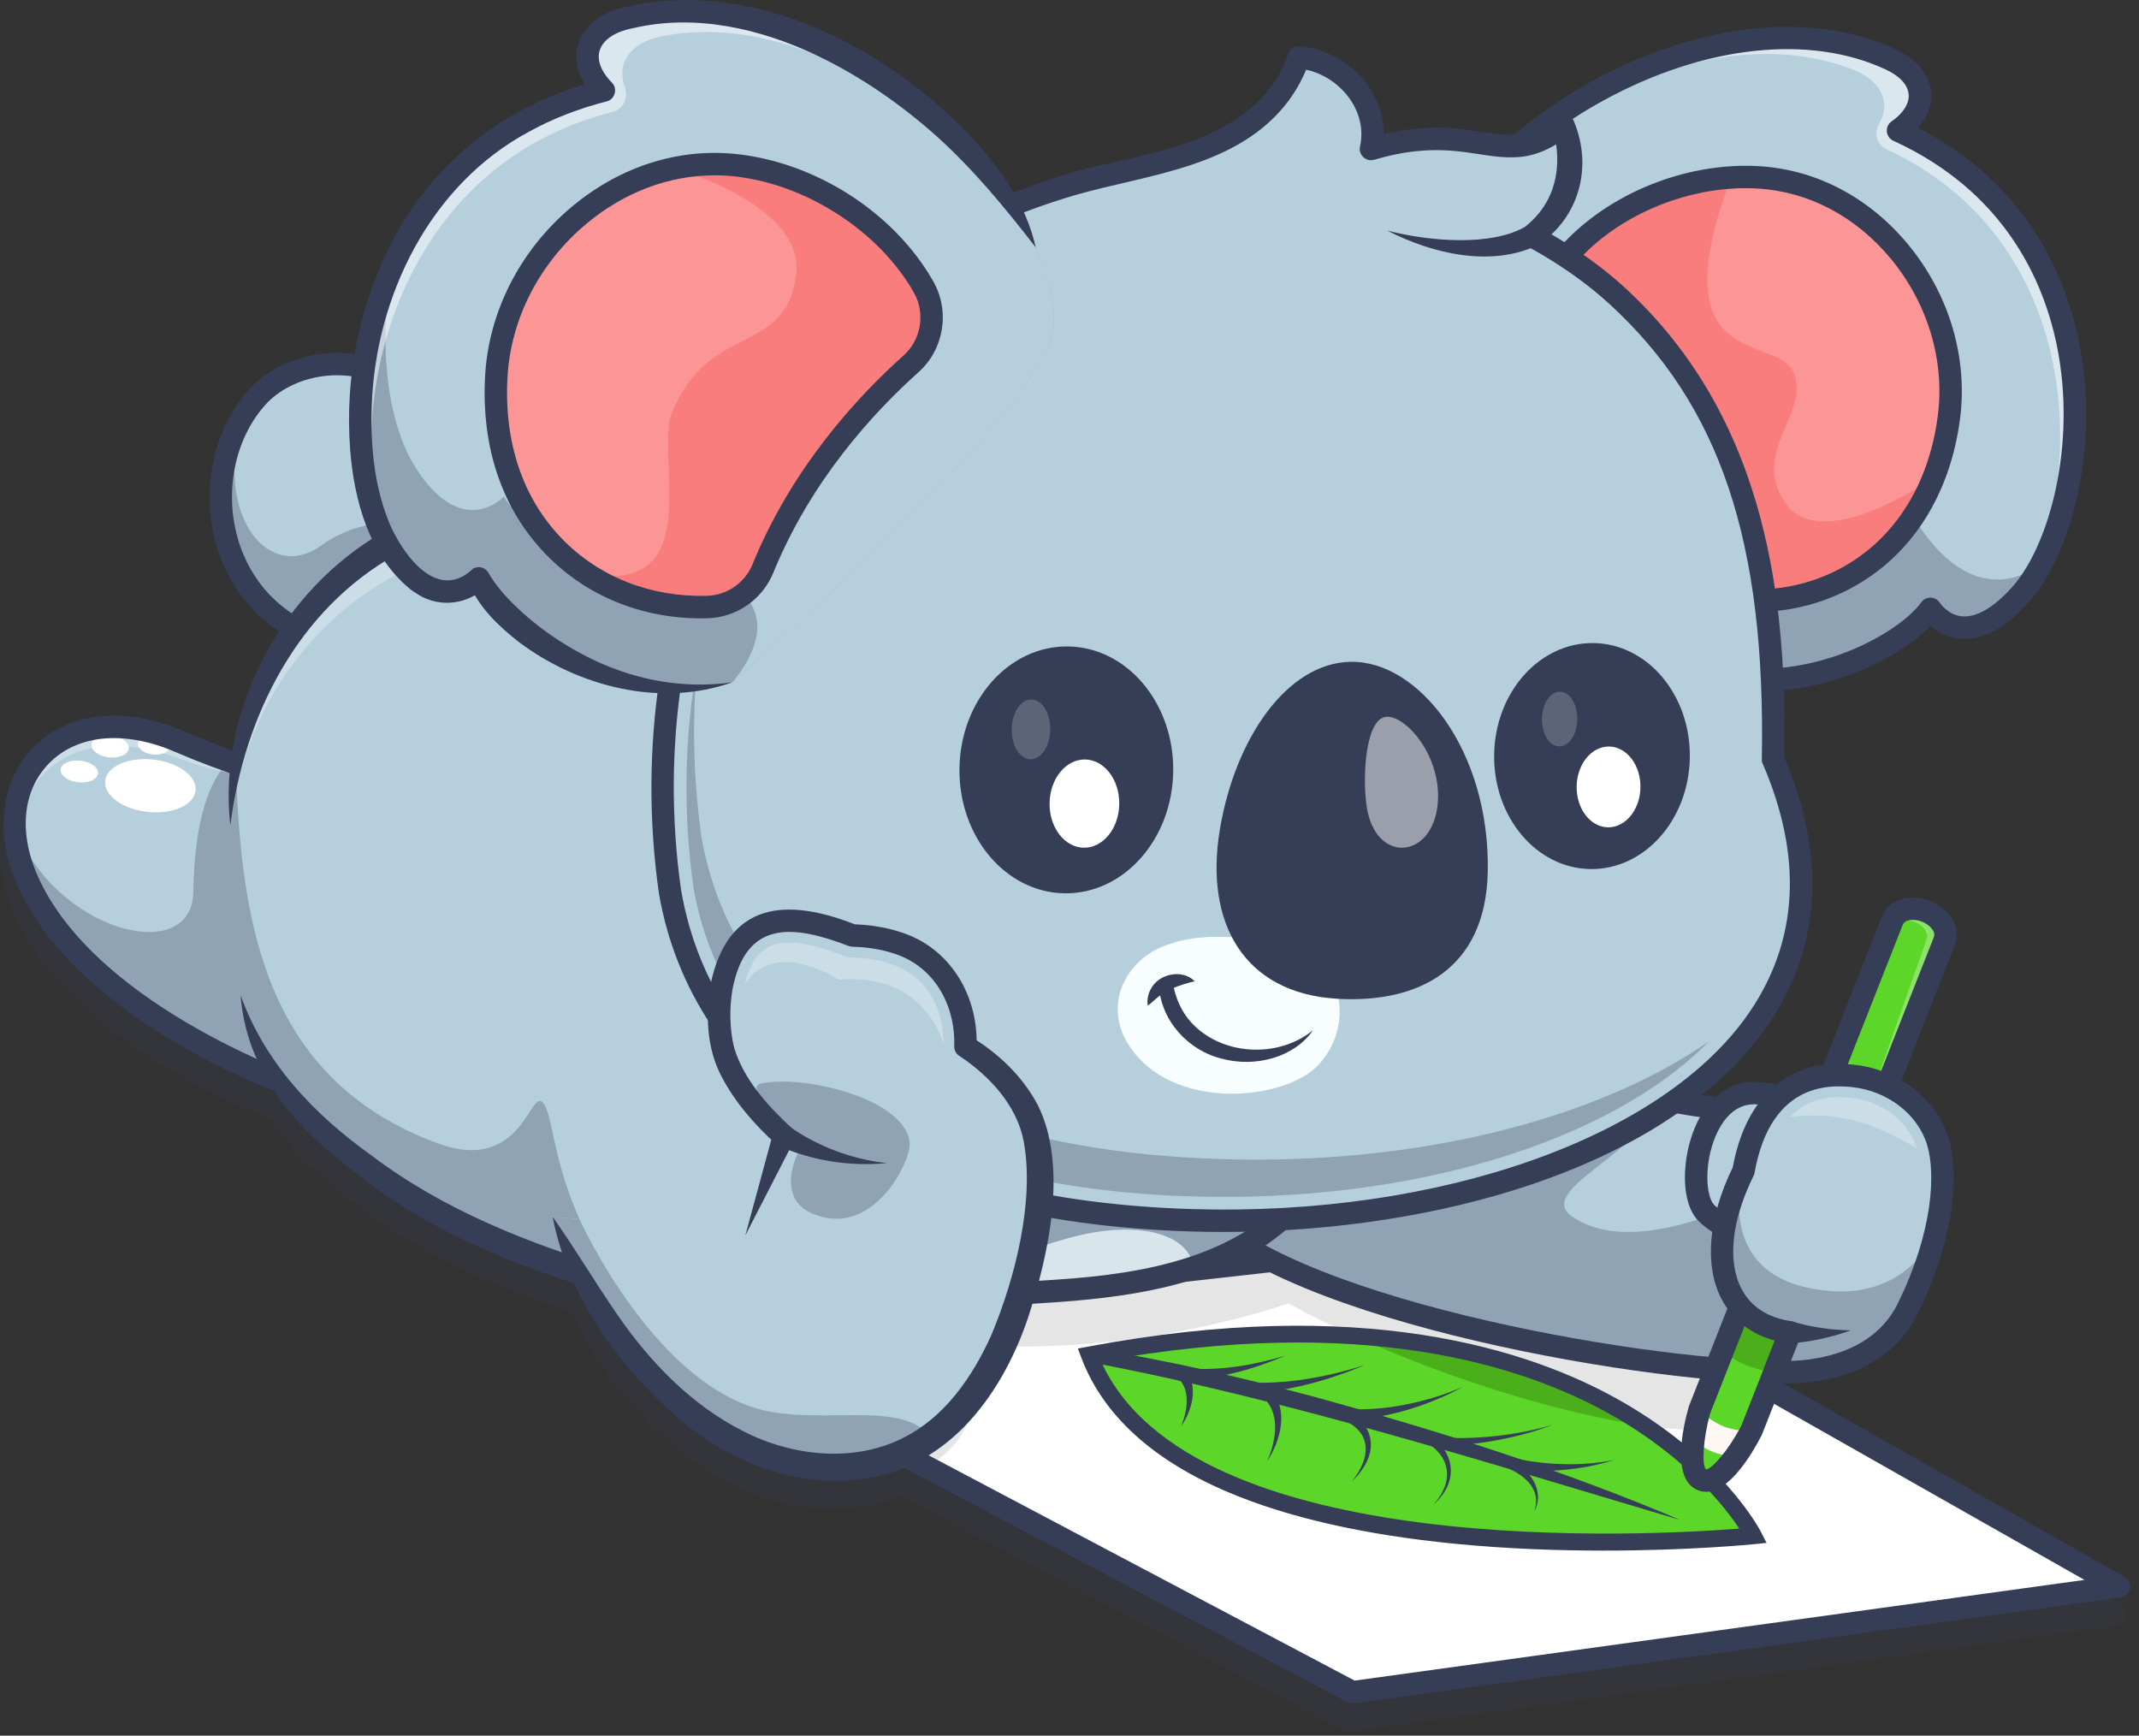 <svg width="175" height="142" viewBox="0 0 175 142" fill="none" xmlns="http://www.w3.org/2000/svg">
<rect x="0" y="0" width="175" height="142" fill="#333333" stroke="none"/>
<g opacity="0.2">
<path d="M2.389 63.499C5.256 60.548 9.871 60.038 14.734 62.128C16.161 62.742 17.494 63.255 18.724 63.685L145.634 115.496L173.511 131.309C173.678 131.404 173.811 131.548 173.891 131.722C173.972 131.896 173.996 132.091 173.959 132.279C173.923 132.468 173.829 132.64 173.69 132.772C173.551 132.904 173.374 132.989 173.184 133.015L110.499 141.663C110.457 141.669 110.415 141.672 110.374 141.672C110.224 141.672 110.077 141.635 109.945 141.565L73.69 122.395C72.352 122.946 70.934 123.28 69.49 123.387C64.309 123.88 59.218 121.713 55.309 118.429C51.751 115.342 48.643 111.575 46.687 107.295C40.35 105.244 34.145 102.529 28.909 98.347C26.89 96.792 24.894 95.14 23.283 93.126C22.879 92.628 22.5 92.11 22.147 91.574C16.947 89.471 5.398 83.944 1.24 74.992C-0.758 70.688 -0.318 66.283 2.389 63.499Z" fill="#363D56"/>
</g>
<path d="M110.662 138.447L173.347 129.799L122.686 101.06L54.448 108.723L110.662 138.447Z" fill="white"/>
<path d="M54.449 108.724L75.777 120.002L110.662 138.448L173.347 129.8L145.584 114.05L122.686 101.061L54.449 108.724Z" fill="white"/>
<path d="M54.449 108.724L75.778 120.001C81.96 116.619 78.856 109.997 78.856 109.997C93.213 111.093 105.392 106.632 105.392 106.632C121.827 115.547 147.296 121.129 143.999 113.151L122.686 101.06L54.449 108.724Z" fill="#E5E5E5"/>
<path d="M110.715 109.268C118.772 112.924 127.871 115.691 134.561 116.634C129.448 113.212 121.784 109.966 110.715 109.268Z" fill="#4AAF1B"/>
<path d="M110.662 139.364C110.704 139.364 110.746 139.362 110.787 139.356L173.472 130.707C173.662 130.681 173.839 130.596 173.978 130.464C174.118 130.332 174.212 130.16 174.248 129.972C174.284 129.783 174.26 129.589 174.18 129.414C174.099 129.24 173.966 129.096 173.799 129.001L123.137 100.265C122.969 100.169 122.775 100.129 122.583 100.149L54.345 107.812C54.15 107.834 53.968 107.918 53.824 108.051C53.68 108.185 53.583 108.36 53.547 108.553C53.51 108.745 53.536 108.945 53.621 109.121C53.706 109.298 53.845 109.443 54.019 109.534L110.232 139.258C110.365 139.328 110.512 139.365 110.662 139.364ZM170.539 129.26L110.83 137.498L57.507 109.302L122.493 102.005L170.539 129.26Z" fill="#363D56"/>
<path d="M89.12 110.856C96.572 130.489 143.459 125.651 143.459 125.651C143.459 125.651 131.79 102.797 89.12 110.856Z" fill="#5CD629"/>
<path d="M110.715 109.268C118.772 112.924 127.871 115.691 134.561 116.634C129.448 113.212 121.784 109.966 110.715 109.268Z" fill="#4AAF1B"/>
<path d="M131.194 126.862C138.298 126.862 143.452 126.342 143.529 126.334L144.528 126.231L144.071 125.337C143.949 125.097 140.965 119.386 132.631 114.633C125.003 110.283 111.239 105.979 88.993 110.179L88.185 110.332L88.474 111.1C90.242 115.76 94.282 119.456 100.482 122.083C105.363 124.152 111.597 125.571 119.013 126.3C123.31 126.722 127.514 126.862 131.194 126.862ZM142.297 125.061C135.352 125.612 97.483 127.819 90.081 111.378C111.428 107.512 124.617 111.645 131.95 115.828C138.008 119.285 141.131 123.302 142.297 125.061V125.061Z" fill="#363D56"/>
<path d="M137.474 124.36C127.82 120.249 117.791 117.091 107.679 114.321C101.617 112.698 95.415 111.267 89.216 110.29L89.025 111.42C105.228 114.459 121.648 119.664 137.474 124.359V124.36Z" fill="#363D56"/>
<path d="M111.658 111.683C108.485 112.686 105.139 113.298 101.813 113.088L101.785 114.004C105.192 113.913 108.538 112.992 111.658 111.683Z" fill="#363D56"/>
<path d="M105.163 110.905C102.587 111.689 99.88 112.155 97.193 111.955L97.165 112.872C99.934 112.77 102.642 111.995 105.163 110.905Z" fill="#363D56"/>
<path d="M103.68 119.534C104.78 117.844 105.437 115.405 103.998 113.696L103.338 114.334C104.8 115.642 104.388 117.914 103.68 119.534Z" fill="#363D56"/>
<path d="M96.635 116.686C97.545 115.355 98.088 113.417 96.955 112.035L96.296 112.673C97.45 113.654 97.152 115.426 96.635 116.686Z" fill="#363D56"/>
<path d="M110.604 121.198C112.796 119.126 112.744 116.644 109.932 115.208L109.551 116.043C112.268 116.987 112.24 119.178 110.604 121.198Z" fill="#363D56"/>
<path d="M117.295 123.088C119.36 121.217 119.102 118.838 116.822 117.294L116.45 117.871C118.728 119.086 118.988 121.194 117.295 123.086V123.088Z" fill="#363D56"/>
<path d="M125.502 123.675C126.166 122.601 125.746 121.194 124.846 120.375C124.193 119.713 123.306 119.239 122.467 118.849L122.159 119.715L122.872 119.938C124.492 120.474 126.242 121.75 125.505 123.677L125.502 123.675Z" fill="#363D56"/>
<path d="M119.666 113.477C118.154 114.126 116.577 114.609 114.961 114.919C113.37 115.24 111.744 115.36 110.123 115.274L110.108 116.191C113.454 116.061 116.731 115.059 119.666 113.479V113.477Z" fill="#363D56"/>
<path d="M127.053 116.57C124.104 117.428 121.003 117.764 117.939 117.621L117.927 118.308C121.035 118.223 124.14 117.657 127.052 116.57H127.053Z" fill="#363D56"/>
<path d="M132.016 119.462C129.393 119.963 126.667 119.881 124.06 119.341L123.919 120.248C126.634 120.495 129.411 120.274 132.016 119.462Z" fill="#363D56"/>
<path d="M34.806 48.469C32.541 43.831 36.701 37.533 33.496 32.641C30.824 28.563 23.939 29.126 20.959 32.583C15.52 38.763 17.464 51.64 29.389 53.031L34.806 48.469Z" fill="white"/>
<path d="M29.389 53.033L34.806 48.469C34.009 46.835 34.007 44.997 34.203 43.087C34.558 39.571 35.573 35.811 33.496 32.644C30.824 28.566 23.938 29.129 20.96 32.586C20.481 33.131 20.059 33.724 19.701 34.355C15.936 40.936 18.511 51.762 29.389 53.033Z" fill="#B5CFDD"/>
<path d="M29.389 53.033L34.806 48.469C34.009 46.835 34.007 44.997 34.203 43.087C32.695 42.693 29.505 42.304 26.222 44.667C22.212 47.552 17.598 42.719 19.703 34.353C15.936 40.936 18.511 51.762 29.389 53.033Z" fill="#8FA3B5"/>
<path d="M29.39 53.95C29.624 53.949 29.848 53.859 30.018 53.698C30.188 53.538 30.29 53.318 30.303 53.085C30.316 52.852 30.24 52.622 30.09 52.443C29.94 52.264 29.727 52.149 29.495 52.121C23.124 51.378 20.677 47.367 19.784 45.042C18.227 40.987 18.977 36.224 21.647 33.19C23.085 31.521 25.621 30.553 28.125 30.718C30.157 30.851 31.792 31.713 32.729 33.141C34.261 35.479 33.898 38.224 33.516 41.129C33.169 43.755 32.811 46.47 33.983 48.869C34.036 48.977 34.11 49.074 34.2 49.154C34.29 49.233 34.396 49.294 34.51 49.333C34.623 49.372 34.744 49.389 34.864 49.381C34.984 49.373 35.102 49.342 35.21 49.289C35.319 49.236 35.415 49.162 35.495 49.072C35.574 48.981 35.636 48.876 35.675 48.762C35.714 48.648 35.73 48.528 35.722 48.407C35.715 48.287 35.683 48.169 35.63 48.061C34.701 46.157 35.008 43.832 35.334 41.369C35.744 38.259 36.168 35.044 34.263 32.138C33.003 30.214 30.866 29.06 28.245 28.887C25.192 28.685 22.059 29.903 20.264 31.985C17.162 35.511 16.278 41.024 18.072 45.699C19.843 50.315 23.929 53.319 29.283 53.944C29.318 53.948 29.354 53.95 29.39 53.95Z" fill="#363D56"/>
<path d="M145.187 112.232C133.88 112.13 103.238 106.839 97.227 97.974C101.051 90.897 116.471 80.219 116.471 80.219C121.674 87.7 138.465 91.412 146.861 90.961L145.187 112.232Z" fill="#B5CFDD"/>
<path d="M97.227 97.975C103.236 106.842 133.879 112.129 145.187 112.233L146.43 96.457C142.179 98.765 133.425 102.904 128.594 99.51C125.543 97.366 134.691 94.154 135.732 89.905C128.07 88.329 119.842 85.065 116.471 80.22C116.471 80.22 101.05 90.899 97.227 97.975Z" fill="#8FA3B5"/>
<path d="M145.187 113.149C145.426 113.144 145.654 113.046 145.822 112.875C145.99 112.704 146.084 112.475 146.085 112.235C146.086 111.996 145.994 111.766 145.827 111.594C145.661 111.422 145.434 111.322 145.195 111.315C133.783 111.212 104.757 106.058 98.319 97.912C101.899 91.984 113.293 83.613 116.275 81.482C122.092 88.636 137.413 91.911 145.543 91.911C146.026 91.911 146.481 91.9 146.91 91.876C147.15 91.86 147.374 91.749 147.533 91.569C147.692 91.388 147.774 91.153 147.762 90.912C147.749 90.672 147.642 90.447 147.464 90.284C147.287 90.122 147.052 90.036 146.812 90.045C138.217 90.503 122.035 86.612 117.224 79.696C117.085 79.497 116.873 79.361 116.634 79.317C116.395 79.274 116.149 79.327 115.949 79.465C115.314 79.907 100.304 90.351 96.421 97.537C96.341 97.685 96.303 97.852 96.312 98.019C96.32 98.187 96.374 98.349 96.468 98.488C102.77 107.783 133.857 113.047 145.178 113.149H145.187Z" fill="#363D56"/>
<path d="M139.046 115.346C139.046 115.346 137.611 120.423 139.25 121.067C140.888 121.712 143.301 117.023 143.301 117.023L159.062 77.026C159.149 76.807 159.185 76.57 159.165 76.335C159.146 76.1 159.072 75.873 158.95 75.672C158.709 75.278 158.293 74.833 157.579 74.551C156.866 74.27 156.257 74.312 155.813 74.436C155.586 74.5 155.377 74.615 155.202 74.774C155.027 74.932 154.892 75.129 154.806 75.349L139.046 115.346Z" fill="white"/>
<path d="M139.046 115.346C139.046 115.346 137.611 120.423 139.25 121.067C140.888 121.712 143.301 117.023 143.301 117.023L159.062 77.026C159.149 76.807 159.185 76.57 159.165 76.335C159.146 76.1 159.072 75.873 158.95 75.672C158.709 75.278 158.293 74.833 157.579 74.551C156.866 74.27 156.257 74.312 155.813 74.436C155.586 74.5 155.377 74.615 155.202 74.774C155.027 74.932 154.892 75.129 154.806 75.349L139.046 115.346Z" fill="white"/>
<path d="M154.806 75.348L139.045 115.346C138.824 116.161 138.658 116.989 138.549 117.827C138.376 119.215 138.399 120.736 139.246 121.07C140.093 121.404 141.15 120.31 141.968 119.174C142.46 118.489 142.904 117.77 143.298 117.025L159.062 77.025C159.149 76.806 159.184 76.57 159.164 76.336C159.145 76.101 159.071 75.874 158.949 75.673C158.709 75.278 158.292 74.833 157.578 74.552C156.865 74.27 156.257 74.311 155.813 74.436C155.586 74.5 155.377 74.615 155.202 74.773C155.027 74.932 154.892 75.129 154.806 75.348Z" fill="#FFF7F3"/>
<path d="M154.806 75.348L139.045 115.346C139.045 115.346 140.171 116.235 141.019 116.57C141.866 116.904 143.298 117.022 143.298 117.022L159.062 77.025C159.149 76.806 159.184 76.57 159.164 76.336C159.145 76.101 159.071 75.874 158.949 75.673C158.709 75.278 158.292 74.833 157.578 74.552C156.865 74.27 156.257 74.311 155.813 74.436C155.586 74.5 155.377 74.615 155.202 74.773C155.027 74.932 154.892 75.129 154.806 75.348Z" fill="#E5A265"/>
<path d="M139.047 115.48C139.047 115.48 140.174 116.371 141.022 116.704C141.87 117.037 143.302 117.156 143.302 117.156L145.213 112.307L149.713 100.887L159.062 77.161C159.149 76.942 159.184 76.705 159.165 76.47C159.145 76.236 159.071 76.008 158.95 75.807C158.709 75.412 158.293 74.968 157.578 74.686C156.863 74.405 156.257 74.445 155.812 74.571C155.586 74.634 155.377 74.75 155.203 74.908C155.029 75.066 154.895 75.263 154.81 75.482L145.634 98.765L140.981 110.569L139.047 115.48Z" fill="#5CD629"/>
<g opacity="0.3">
<path d="M149.72 100.869L159.062 77.161C159.149 76.942 159.184 76.705 159.165 76.47C159.145 76.236 159.071 76.008 158.95 75.807C158.709 75.412 158.293 74.968 157.578 74.686C156.863 74.405 156.257 74.445 155.812 74.571C155.458 74.67 155.152 74.896 154.953 75.205C156.928 75.198 157.513 75.846 157.674 76.546C157.732 76.795 155.085 83.805 152.938 90.247C151.159 95.591 149.83 100.545 149.72 100.869Z" fill="white"/>
</g>
<path d="M140.981 110.571C142.265 111.639 143.865 112.109 145.213 112.307L149.712 100.887C148.869 100.442 147.232 99.58 145.633 98.766L140.981 110.571Z" fill="#4AAF1B"/>
<path d="M138.552 117.824C138.379 119.213 138.401 120.733 139.248 121.067C140.096 121.401 141.152 120.308 141.971 119.172C141.971 119.172 141.026 119.136 140.147 118.789C139.267 118.442 138.552 117.824 138.552 117.824Z" fill="#5CD629"/>
<path d="M139.577 122.048C141.522 122.048 143.364 118.909 144.118 117.442L144.156 117.359L159.915 77.36C160.054 77.009 160.109 76.631 160.078 76.255C160.046 75.879 159.928 75.515 159.732 75.192C159.299 74.515 158.664 73.992 157.916 73.697C157.168 73.403 156.346 73.352 155.568 73.552C155.204 73.655 154.869 73.84 154.589 74.093C154.309 74.346 154.091 74.661 153.952 75.012L138.174 115.052L138.162 115.096C137.662 116.862 136.735 121.062 138.912 121.92C139.123 122.004 139.349 122.048 139.577 122.048ZM142.462 116.643C141.423 118.638 140.054 120.211 139.583 120.211H139.572C139.239 119.923 139.305 117.822 139.914 115.639L155.661 75.687C155.695 75.6 155.748 75.521 155.817 75.458C155.886 75.394 155.969 75.347 156.059 75.321C156.435 75.217 156.834 75.245 157.243 75.407C157.653 75.568 157.964 75.819 158.166 76.153C158.214 76.233 158.243 76.324 158.25 76.417C158.257 76.511 158.243 76.605 158.208 76.692L142.462 116.643Z" fill="#363D56"/>
<path d="M145.106 100.579C144.957 100.745 141.822 101.468 139.614 99.247C137.758 97.382 138.939 89.392 143.516 89.43C146.874 89.458 148.817 91.935 148.817 91.935L145.106 100.579Z" fill="#B5CFDD"/>
<path d="M143.582 101.741C143.64 101.741 143.698 101.741 143.75 101.741C144.34 101.727 145.389 101.637 145.787 101.196C145.855 101.121 145.909 101.036 145.949 100.943L149.66 92.297C149.725 92.146 149.748 91.98 149.727 91.817C149.705 91.654 149.64 91.499 149.539 91.37C149.448 91.254 147.28 88.543 143.523 88.513H143.484C141.419 88.513 139.663 89.874 138.663 92.254C137.619 94.734 137.438 98.36 138.963 99.894C140.538 101.476 142.471 101.741 143.582 101.741ZM144.427 99.837C143.677 99.976 141.716 100.058 140.264 98.6C139.538 97.87 139.416 95.196 140.354 92.964C140.766 91.984 141.719 90.347 143.484 90.347H143.508C145.606 90.364 147.091 91.511 147.737 92.125L144.427 99.837Z" fill="#363D56"/>
<path d="M25.295 89.356C25.295 89.356 7.574 83.522 2.36 72.296C-1.617 63.733 5.11 56.553 14.661 60.662C22.829 64.177 27.989 64.501 27.989 64.501L25.295 89.356Z" fill="#686779"/>
<path d="M25.295 89.356C25.295 89.356 7.574 83.522 2.36 72.296C-1.617 63.733 5.11 56.553 14.661 60.662C22.829 64.177 27.989 64.501 27.989 64.501L25.295 89.356Z" fill="#686779"/>
<path d="M25.295 89.356C25.295 89.356 7.574 83.522 2.36 72.296C-1.617 63.733 5.11 56.553 14.661 60.662C22.829 64.177 27.989 64.501 27.989 64.501L25.295 89.356Z" fill="#C97043"/>
<path d="M1.2 67.619C1.233 69.081 1.604 70.665 2.361 72.298C7.575 83.524 25.294 89.356 25.294 89.356L27.989 64.502C27.989 64.502 24.487 64.282 18.687 62.239C17.446 61.803 16.101 61.283 14.659 60.663C6.932 57.336 1.052 61.407 1.2 67.619Z" fill="#B5CFDD"/>
<path d="M1.2 67.619C1.233 69.081 1.604 70.665 2.361 72.297C7.575 83.523 25.294 89.356 25.294 89.356L27.989 64.502C27.989 64.502 24.487 64.281 18.687 62.239C17.167 63.944 15.923 66.859 15.813 73.001C15.705 79.068 4.508 76.287 1.2 67.619Z" fill="#8FA3B5"/>
<g opacity="0.3">
<path d="M1.249 68.418C2.05 62.787 6.671 58.979 15.124 62.22C17.666 63.195 21.049 63.727 23.573 63.712C21.323 63.158 18.287 62.226 14.66 60.665C6.604 57.196 0.557 61.761 1.249 68.418Z" fill="white"/>
</g>
<path d="M12.072 66.425C10.03 66.205 8.478 65.068 8.606 63.885C8.733 62.703 10.492 61.922 12.534 62.142C14.576 62.363 16.128 63.5 16.001 64.682C15.873 65.865 14.114 66.645 12.072 66.425Z" fill="white"/>
<path d="M5.062 62.696C4.759 63.135 5.153 63.681 5.942 63.914C6.732 64.147 7.615 63.981 7.921 63.541C8.227 63.102 7.831 62.557 7.041 62.324C6.251 62.091 5.365 62.257 5.062 62.696Z" fill="white"/>
<path d="M8.916 61.962C8.072 61.871 7.43 61.401 7.483 60.912C7.535 60.423 8.262 60.1 9.107 60.191C9.951 60.282 10.592 60.752 10.54 61.241C10.487 61.73 9.76 62.053 8.916 61.962Z" fill="white"/>
<path d="M11.377 60.618C11.12 60.99 11.453 61.452 12.122 61.649C12.79 61.846 13.54 61.707 13.795 61.334C14.049 60.961 13.718 60.501 13.05 60.303C12.382 60.106 11.632 60.246 11.377 60.618Z" fill="white"/>
<path d="M25.295 90.273C25.514 90.273 25.725 90.196 25.891 90.055C26.057 89.913 26.167 89.717 26.202 89.502C26.237 89.287 26.194 89.066 26.08 88.879C25.967 88.693 25.791 88.553 25.584 88.485C25.411 88.427 8.177 82.64 3.193 71.91C1.498 68.26 1.798 64.731 3.995 62.47C6.312 60.086 10.164 59.725 14.3 61.505C22.52 65.042 27.716 65.403 27.933 65.416C28.055 65.427 28.177 65.412 28.294 65.375C28.41 65.337 28.517 65.277 28.61 65.197C28.702 65.117 28.777 65.02 28.832 64.91C28.886 64.801 28.918 64.682 28.926 64.56C28.933 64.438 28.917 64.316 28.877 64.201C28.836 64.085 28.774 63.979 28.692 63.889C28.61 63.798 28.511 63.724 28.401 63.672C28.29 63.62 28.171 63.591 28.049 63.586C27.999 63.582 22.921 63.218 15.025 59.82C10.162 57.727 5.546 58.24 2.68 61.191C-0.027 63.977 -0.467 68.381 1.531 72.683C6.851 84.138 24.271 89.984 25.009 90.227C25.101 90.258 25.198 90.273 25.295 90.273Z" fill="#363D56"/>
<path d="M18.843 67.526C19.189 48.415 36.914 35.069 58.655 43.28L92.306 76.558L107.896 96.314C101.765 104.795 92.65 105.845 74.229 106.032C67.059 106.105 58.982 105.326 50.027 104.849C47.204 103.961 37.74 101.346 30.189 95.59C27.564 93.544 21.398 89.356 19.694 81.45L18.843 67.526Z" fill="#C97043"/>
<path d="M18.843 67.527L19.695 81.45C21.398 89.354 27.564 93.544 30.191 95.591C37.74 101.347 47.204 103.962 50.028 104.849C58.983 105.325 67.059 106.106 74.231 106.031C92.651 105.845 101.765 104.794 107.896 96.315L100.938 87.495L92.307 76.558L58.655 43.281C38.744 35.763 22.209 46.315 19.294 62.822C19.021 64.376 18.87 65.949 18.843 67.527Z" fill="#B5CFDD"/>
<g opacity="0.3">
<path d="M18.847 67.356C18.91 66.837 18.986 66.324 19.078 65.817C20.683 56.718 26.431 49.425 34.603 45.977C34.606 46.071 34.615 46.164 34.631 46.256C34.946 48.074 37.777 49.104 40.955 48.553C44.132 48.002 46.453 46.085 46.138 44.265C46.111 44.109 46.065 43.957 46.001 43.811C49.914 43.859 54.097 44.639 58.437 46.279L92.089 79.556L100.721 90.494L106.599 97.945C107.049 97.435 107.479 96.893 107.897 96.315L100.939 87.495L92.307 76.558L58.655 43.281C38.744 35.763 22.209 46.315 19.294 62.822C19.03 64.319 18.88 65.835 18.847 67.356Z" fill="white"/>
</g>
<path d="M18.843 67.527L18.55 75.315L19.695 81.448C21.398 89.352 27.564 93.543 30.191 95.589C37.74 101.345 47.204 103.961 50.028 104.847C58.983 105.324 67.059 106.104 74.231 106.03C92.651 105.843 101.765 104.793 107.896 96.314L100.938 87.494L71.698 87.062C71.698 87.062 83.032 103.092 65.776 103.483C55.98 103.705 49.13 103.584 47.416 99.758C45.035 94.443 45.217 90.55 44.261 90.1C43.305 89.65 42.379 95.962 35.828 93.548C21.507 88.276 19.738 75.266 19.295 62.819C19.021 64.374 18.869 65.948 18.843 67.527Z" fill="#8FA3B5"/>
<path d="M77.18 105.991C86.006 105.84 92.529 105.372 97.575 103.737C97.575 102.064 95.757 100.968 93.624 100.7C87.702 99.959 82.417 103.708 77.772 104.05C76.701 104.13 77.18 105.991 77.18 105.991Z" fill="#D8E5EA"/>
<path d="M18.843 67.526C19.976 58.587 24.348 49.864 32.409 45.371C40.26 40.834 49.976 41.149 58.331 44.138L58.01 43.932C57.928 43.952 91.975 77.458 91.587 77.127L107.177 96.883C107.177 96.883 107.155 95.775 107.154 95.777C102.712 102.234 95.249 103.97 87.848 104.588C80.323 105.178 72.767 105.257 65.231 104.823C60.612 104.604 54.014 103.946 50.337 103.865C43.263 101.747 36.275 98.998 30.366 94.514C25.681 91.168 21.676 86.956 19.694 81.45C19.912 84.864 21.417 88.166 23.572 90.817C25.183 92.831 27.18 94.483 29.198 96.038C35.188 100.823 42.446 103.686 49.718 105.833C57.365 106.294 65.066 106.885 72.758 106.975C77.865 106.933 82.918 106.849 88.012 106.415C94.398 105.853 101.28 104.516 106.053 99.845C107.003 98.927 107.869 97.926 108.638 96.852C108.758 96.695 108.821 96.502 108.819 96.304C108.817 96.107 108.75 95.916 108.628 95.76C108.636 95.754 93.023 76 93.025 75.99C92.564 75.659 59.546 42.668 59.022 42.439C50.282 38.795 39.66 38.523 31.34 43.532C23.065 48.289 17.784 58.051 18.842 67.526H18.843Z" fill="#363D56"/>
<path d="M156.156 106.912C158.938 101.195 159.387 96.204 158.552 93.435C157.632 90.377 154.718 88.358 151.621 88.03C145.442 87.334 143.306 92.029 142.644 95.796C139.414 102.319 140.619 108.149 146.46 109.008L145.187 112.231C145.187 112.231 153.271 113.06 156.156 106.912Z" fill="#C97043"/>
<path d="M146.461 109.009L145.187 112.233C145.187 112.233 153.271 113.06 156.156 106.911C157.204 104.758 157.919 102.707 158.362 100.838C158.362 100.833 158.362 100.831 158.362 100.829C159.091 97.745 159.066 95.159 158.549 93.436C157.629 90.378 154.715 88.359 151.618 88.028C145.438 87.336 143.304 92.03 142.643 95.797C142.643 95.799 142.643 95.8 142.643 95.802C139.411 102.322 140.621 108.148 146.461 109.009Z" fill="#B5CFDD"/>
<g opacity="0.3">
<path d="M156.828 93.954C156.167 91.754 153.997 90.092 151.429 89.818C151.098 89.78 150.764 89.761 150.431 89.76C148.777 89.76 147.443 90.311 146.429 91.412C146.429 91.412 148.94 90.889 152.074 91.775C154.369 92.421 156.828 93.954 156.828 93.954Z" fill="white"/>
</g>
<path d="M146.461 109.009L145.187 112.233C145.187 112.233 153.271 113.06 156.157 106.911C157.204 104.758 157.919 102.707 158.362 100.838C158.227 101.166 155.655 107.14 147.735 105.32C140.311 103.615 142.587 95.988 142.643 95.801C139.411 102.323 140.621 108.148 146.461 109.009Z" fill="#8FA3B5"/>
<path d="M146.201 113.188C148.656 113.188 154.492 112.603 156.984 107.303C160.035 101.03 160.248 95.888 159.43 93.168C158.458 89.938 155.359 87.503 151.718 87.115C146.475 86.521 142.849 89.581 141.765 95.505C139.752 99.627 139.419 103.554 140.854 106.294C141.738 107.983 143.23 109.139 145.207 109.68L144.334 111.891C144.282 112.023 144.261 112.165 144.273 112.306C144.285 112.447 144.33 112.584 144.403 112.705C144.477 112.826 144.577 112.928 144.697 113.004C144.817 113.079 144.952 113.126 145.093 113.141C145.166 113.152 145.572 113.188 146.201 113.188ZM150.454 88.878C150.81 88.878 151.165 88.899 151.519 88.939C154.44 89.251 156.911 91.163 157.674 93.697C158.359 95.978 158.158 100.701 155.332 106.508C155.33 106.512 155.328 106.516 155.326 106.52C153.401 110.622 148.761 111.274 146.524 111.341L147.313 109.345C147.364 109.217 147.385 109.078 147.375 108.94C147.365 108.802 147.324 108.669 147.254 108.549C147.185 108.429 147.09 108.327 146.976 108.249C146.861 108.171 146.731 108.12 146.594 108.1C144.633 107.812 143.248 106.919 142.479 105.446C141.306 103.205 141.666 99.835 143.466 96.203C143.505 96.124 143.533 96.041 143.548 95.954C144.127 92.656 145.807 88.879 150.454 88.879V88.878Z" fill="#363D56"/>
<path d="M151.415 108.842C149.769 108.821 148.134 108.571 146.558 108.1L146.332 109.92C148.068 109.8 149.779 109.437 151.415 108.842Z" fill="#363D56"/>
<path d="M117.498 22.32C117.152 24.924 120.55 30.963 124.604 37.09C130.192 45.549 137.03 54.167 137.03 54.167C145.642 58.09 155.414 53.314 157.93 49.808C158.745 50.992 161.297 53.054 165.244 48.712C165.848 48.046 166.422 47.217 166.944 46.254C171.604 37.646 172.151 18.402 155.283 10.681C157.766 8.965 157.757 6.306 154.694 4.865C140.509 -1.787 118.904 11.708 117.498 22.32Z" fill="#B5CFDD"/>
<path d="M124.604 37.09C130.192 45.549 137.031 54.167 137.031 54.167C145.642 58.09 155.414 53.315 157.93 49.809C158.745 50.992 161.297 53.054 165.244 48.712C165.848 48.046 166.422 47.218 166.944 46.254C163.726 48.344 158.602 48.803 153.987 37.023C147.978 21.689 130.545 32.735 124.604 37.09Z" fill="#8FA3B5"/>
<g opacity="0.5">
<path d="M120.278 16.138C127.365 8.14 141.06 1.558 151.58 5.689C154.045 6.657 154.695 8.492 153.726 10.142C153.291 10.885 153.547 11.844 154.329 12.206C171.726 20.255 170.345 41.987 164.943 48.764C164.492 49.341 163.987 49.874 163.435 50.355C164.095 49.875 164.701 49.326 165.243 48.716C171.264 42.094 174.035 19.266 155.284 10.684C157.768 8.969 157.758 6.31 154.694 4.869C143.195 -0.527 126.818 7.323 120.278 16.138Z" fill="white"/>
</g>
<path d="M143.989 56.562C149.988 56.562 155.468 53.769 157.956 51.201C158.513 51.686 159.34 52.185 160.443 52.259C162.204 52.378 164.048 51.394 165.924 49.334C169.302 45.617 171.905 36.843 170.077 27.903C168.949 22.389 165.74 15.006 156.925 10.46C157.692 9.589 158.071 8.582 157.987 7.567C157.866 6.113 156.836 4.86 155.089 4.039C148.329 0.866 139.072 1.825 130.328 6.604C122.686 10.78 117.295 16.901 116.594 22.197C115.747 28.59 134.211 52.083 136.319 54.741C136.409 54.854 136.525 54.945 136.657 55.005C139.072 56.109 141.572 56.562 143.989 56.562ZM157.93 48.896C157.785 48.896 157.641 48.931 157.512 48.998C157.382 49.064 157.27 49.16 157.185 49.279C155.088 52.2 145.937 57.078 137.611 53.425C129.531 43.218 117.847 26.674 118.407 22.436C119.025 17.773 124.167 12.056 131.202 8.211C139.436 3.711 148.071 2.772 154.304 5.697C155.432 6.227 156.089 6.945 156.153 7.717C156.216 8.467 155.709 9.274 154.763 9.928C154.629 10.02 154.523 10.146 154.454 10.293C154.385 10.439 154.356 10.601 154.37 10.763C154.384 10.924 154.441 11.079 154.535 11.211C154.628 11.344 154.755 11.449 154.902 11.516C163.973 15.67 167.183 22.917 168.278 28.268C169.924 36.313 167.683 44.667 164.565 48.097C163.109 49.7 161.731 50.508 160.569 50.427C159.496 50.354 158.857 49.54 158.686 49.291C158.603 49.17 158.492 49.071 158.362 49.002C158.232 48.933 158.087 48.896 157.94 48.895L157.93 48.896Z" fill="#363D56"/>
<path d="M124.398 31.303C124.471 40.938 127.875 43.989 136.754 47.736C146.494 51.846 157.766 46.849 159.444 34.183C160.709 24.628 153.426 15.042 143.805 14.509C135.325 14.034 124.313 19.955 124.398 31.303Z" fill="#FC9595"/>
<path d="M124.398 31.304C124.472 40.939 127.875 43.989 136.754 47.736C145.1 51.259 154.569 48.093 158.166 39.147C155.916 40.619 148.691 44.903 146.078 41.163C143.174 37.004 148.086 33.83 146.764 30.53C145.45 27.249 135.573 30.587 141.634 14.521C133.562 15.06 124.32 20.902 124.398 31.304Z" fill="#F97D7D"/>
<path d="M143.588 50.071C146.482 50.082 149.328 49.333 151.842 47.901C156.524 45.22 159.547 40.392 160.353 34.304C161.019 29.276 159.469 24.059 156.102 19.992C152.901 16.127 148.552 13.854 143.856 13.592C138.401 13.289 132.562 15.432 128.621 19.188C125.223 22.427 123.446 26.619 123.481 31.312C123.558 41.524 127.352 44.765 136.397 48.583C138.754 49.575 141.192 50.071 143.588 50.071ZM142.815 15.397C143.129 15.397 143.442 15.406 143.754 15.423C147.934 15.654 151.817 17.694 154.69 21.162C157.732 24.837 159.131 29.539 158.534 34.063C157.806 39.571 155.104 43.917 150.93 46.307C146.831 48.654 141.794 48.867 137.111 46.89C128.321 43.181 125.384 40.407 125.315 31.296C125.284 27.123 126.864 23.392 129.886 20.514C133.247 17.311 138.126 15.397 142.815 15.397Z" fill="#363D56"/>
<path d="M132.214 24.121C142.95 33.903 145.33 47.236 145.06 62.124C155.89 87.234 126.272 100.716 97.494 99.837C70.948 99.037 57.32 87.461 54.817 72.972C51.356 48.619 63.441 28.605 73.078 22.192C95.192 7.474 120.804 13.724 132.214 24.121Z" fill="#B5CFDD"/>
<path d="M92.062 97.548C72.035 95.654 59.165 86.587 56.745 72.668C55.24 62.141 56.653 51.403 60.83 41.623C64.186 33.795 69.168 27.138 74.159 23.817C86.328 15.718 98.395 14.918 106.376 15.672C115.925 16.575 125.093 20.273 130.9 25.564C135.684 29.924 138.953 35.223 140.893 41.763C142.554 47.364 143.258 53.821 143.109 62.089L143.101 62.51L143.268 62.898C146.397 70.153 146.071 76.644 142.301 82.192C135.506 92.189 117.523 98.496 97.554 97.884C95.679 97.829 93.833 97.716 92.062 97.548Z" fill="#B5CFDD"/>
<path d="M139.813 85.201C131.725 93.43 115.437 98.431 97.554 97.885C95.68 97.83 93.831 97.716 92.062 97.549C72.035 95.655 59.165 86.587 56.746 72.669C55.879 66.599 55.976 60.429 57.035 54.389C56.608 59.09 56.728 63.825 57.394 68.498C59.921 83.037 73.361 92.504 94.277 94.482C96.123 94.655 98.053 94.775 100.012 94.834C115.901 95.319 130.584 91.611 139.813 85.201Z" fill="#8FA3B5"/>
<path d="M100.101 100.793C108.973 100.793 117.827 99.434 125.294 96.907C134.194 93.894 140.895 89.363 144.673 83.805C149 77.44 149.439 70.085 145.98 61.944C146.185 49.737 144.84 34.386 132.832 23.443C121.739 13.335 95.71 6.027 72.57 21.428C62.706 27.993 50.394 48.365 53.91 73.101C55.258 80.909 59.652 87.537 66.623 92.295C74.278 97.522 84.656 100.368 97.467 100.753C98.344 100.78 99.222 100.793 100.101 100.793ZM132.214 24.121L131.597 24.799C140.714 33.107 144.467 44.265 144.143 62.108L144.14 62.306L144.217 62.488C147.496 70.089 147.139 76.911 143.157 82.774C136.17 93.052 117.833 99.539 97.522 98.92C73.698 98.203 58.462 88.688 55.721 72.816C52.322 48.897 64.121 29.257 73.586 22.955C95.902 8.103 120.946 15.092 131.597 24.801L132.214 24.121Z" fill="#363D56"/>
<path d="M108.034 79.013C109.683 80.022 110.608 84.236 107.829 87.159C105.049 90.082 95.813 90.975 92.327 85.467C90.225 82.147 92.161 78.624 95.13 77.44C99.361 75.753 102.374 77.503 104.697 76.15L108.034 79.013Z" fill="#F8FDFF"/>
<path d="M109.376 81.711C115.966 82.105 121.563 79.373 121.721 71.305C121.91 61.476 116.106 54.037 110.489 54.145C105.273 54.246 101.035 60.456 99.802 67.863C98.518 75.557 101.816 81.258 109.376 81.711Z" fill="#363D56"/>
<g opacity="0.5">
<path d="M113.554 58.639C115.293 58.727 118.181 62.3 117.572 66.179C116.917 70.338 112.484 70.569 111.808 65.955C111.444 63.462 111.725 58.547 113.554 58.639Z" fill="white"/>
</g>
<path d="M113.486 18.858C113.486 18.858 120.528 21.756 125.293 19.305C128.974 16.555 128.763 12.756 127.911 10.252C123.079 14.242 120.849 9.617 112.163 12.186C112.985 8.07 109.581 4.983 106.271 4.686C103.723 11.985 95.74 13.124 88.882 14.725C70.29 20.081 65.431 29.023 61.896 33.768" fill="#B5CFDD"/>
<path d="M113.486 18.859C117.127 20.737 121.972 21.913 125.841 20.04C129.21 17.794 130.313 13.662 128.78 9.957C128.595 9.351 127.799 9.129 127.327 9.545C125.053 11.509 123.199 11.105 120.342 10.657C118.961 10.46 117.507 10.382 116.082 10.505C114.653 10.614 113.256 10.917 111.903 11.307L113.062 12.366C113.268 11.351 113.246 10.303 112.997 9.298C112.495 7.291 111.052 5.619 109.256 4.659C108.357 4.172 107.369 3.871 106.351 3.773C106.147 3.754 105.943 3.804 105.772 3.915C105.6 4.026 105.47 4.191 105.403 4.384C103.997 8.672 99.929 10.921 95.77 12.105C93.625 12.747 91.408 13.205 89.151 13.72C86.882 14.297 84.692 15.074 82.508 15.913C76.019 18.426 69.823 22.276 65.318 27.686C63.797 29.465 62.481 31.415 61.159 33.222L62.629 34.318C63.327 33.376 63.974 32.437 64.643 31.526C70.157 23.544 78.805 18.675 87.971 15.958C93.997 14.234 101.291 13.715 105.412 8.263C106.145 7.263 106.726 6.16 107.135 4.99L106.188 5.601C109.265 5.863 111.984 8.852 111.264 12.01C111.117 12.668 111.787 13.272 112.423 13.069C113.677 12.707 114.95 12.434 116.231 12.336C117.513 12.227 118.788 12.292 120.095 12.478C121.492 12.663 122.882 12.978 124.357 12.84C125.895 12.705 127.349 11.927 128.496 10.962L127.044 10.55C127.897 13.559 127.289 16.594 124.745 18.573C121.984 20.145 117.01 19.775 113.487 18.862L113.486 18.859Z" fill="#363D56"/>
<path d="M86.196 26.68C86.782 15.454 67.06 -2.638 51.134 1.514C47.691 2.411 47.172 5.157 49.407 7.406C28.394 12.666 26.871 36.772 31.817 44.769C35.059 50.01 38.092 48.373 39.158 47.307C41.084 51.41 50.258 58.221 59.904 55.822C59.904 55.822 85.853 33.232 86.196 26.68Z" fill="#B5CFDD"/>
<path d="M86.196 26.68C86.782 15.454 67.06 -2.638 51.134 1.514C47.691 2.411 47.172 5.157 49.407 7.406C28.394 12.666 26.871 36.772 31.817 44.769C35.059 50.01 38.092 48.373 39.158 47.307C41.084 51.41 50.258 58.221 59.904 55.822C59.904 55.822 85.853 33.232 86.196 26.68Z" fill="#A2B4BC"/>
<path d="M29.983 28.689C28.796 35.167 29.734 41.4 31.818 44.769C35.059 50.011 38.093 48.373 39.157 47.307C41.086 51.409 50.259 58.223 59.906 55.822C59.906 55.822 62.764 53.334 66.59 49.773C74.306 42.599 85.968 31.06 86.195 26.68C86.781 15.455 67.062 -2.636 51.133 1.514C47.692 2.411 47.173 5.159 49.407 7.407C37.25 10.45 31.617 19.801 29.983 28.689Z" fill="#B5CFDD"/>
<path d="M59.907 55.822C50.259 58.222 41.087 51.408 39.157 47.306C38.093 48.374 35.058 50.011 31.817 44.767C29.734 41.398 28.797 35.167 29.982 28.688C30.41 26.327 31.118 24.026 32.091 21.833L32.059 22.001C30.871 28.479 31.809 34.711 33.891 38.08C37.133 43.322 40.167 41.685 41.231 40.618C43.161 44.721 58.955 45.629 61.395 49.352C63.26 52.199 59.907 55.822 59.907 55.822Z" fill="#8FA3B5"/>
<g opacity="0.5">
<path d="M84.511 19.764C78.728 10.142 65.849 0.713 54.191 2.958C51.459 3.484 50.438 5.255 51.12 7.144C51.427 7.995 50.978 8.937 50.101 9.16C30.589 14.13 27.84 36.839 32.118 44.873C32.473 45.556 32.892 46.203 33.37 46.807C32.864 46.287 32.343 45.616 31.817 44.767C26.872 36.77 28.395 12.663 49.408 7.403C47.172 5.153 47.692 2.41 51.134 1.511C64.045 -1.854 79.451 9.403 84.511 19.764Z" fill="white"/>
</g>
<path d="M84.739 20.249C83.94 16.64 81.703 13.531 79.181 10.907C72.052 3.539 61.045 -2.017 50.657 0.702C46.886 1.755 46.012 5.317 48.756 8.053L49.184 6.516C46.848 7.113 44.566 7.974 42.439 9.143C38.176 11.462 34.617 15.066 32.316 19.333C29.427 24.637 28.189 30.789 28.648 36.797C28.975 40.899 30.164 45.336 33.435 48.094C33.643 48.297 34.034 48.514 34.271 48.679C36.059 49.755 38.352 49.44 39.809 47.956C39.809 47.956 38.321 47.691 38.333 47.7C39.234 49.738 40.765 51.213 42.466 52.537C47.342 56.198 54.07 57.899 59.907 55.822C55.998 56.381 52.058 55.663 48.544 53.982C45.972 52.743 43.6 51.086 41.631 49.046C40.996 48.373 40.414 47.653 39.993 46.919C39.939 46.808 39.863 46.708 39.769 46.627C39.676 46.545 39.567 46.483 39.449 46.445C39.331 46.406 39.207 46.391 39.083 46.401C38.959 46.412 38.839 46.446 38.729 46.504C35.913 49.21 33.212 45.72 32.005 43.142C30.647 40.082 30.299 36.583 30.412 33.25C30.701 24.25 35.194 15.077 43.327 10.75C45.303 9.663 47.434 8.857 49.634 8.295C50.289 8.148 50.548 7.283 50.095 6.795C47.961 4.62 49.102 2.792 51.87 2.288C56.934 1.119 62.253 2.345 66.877 4.559C70.464 6.276 73.767 8.582 76.73 11.235C79.736 13.971 82.228 17.004 84.743 20.247L84.739 20.249Z" fill="#363D56"/>
<path d="M62.412 46.52C62.035 47.436 61.398 48.222 60.579 48.782C59.761 49.341 58.797 49.648 57.806 49.667C48.33 49.887 39.976 42.776 40.598 30.873C41.126 20.763 50.488 12.263 60.528 13.558C66.176 14.286 72.389 17.902 75.555 23.466C76.13 24.474 76.344 25.648 76.159 26.793C75.975 27.938 75.403 28.986 74.54 29.761C70.65 33.242 65.492 38.966 62.412 46.52Z" fill="#FF7B7B"/>
<path d="M48.048 46.965C50.869 48.805 54.258 49.749 57.806 49.666C58.797 49.648 59.761 49.34 60.579 48.782C61.398 48.222 62.035 47.436 62.413 46.52C65.492 38.965 70.651 33.241 74.539 29.761C75.402 28.986 75.973 27.939 76.158 26.793C76.343 25.648 76.13 24.474 75.555 23.467C72.389 17.903 66.177 14.286 60.527 13.558C58.756 13.331 56.959 13.402 55.212 13.769H55.209C47.401 15.384 41.033 22.587 40.599 30.873C40.208 38.32 43.332 43.891 48.048 46.965Z" fill="#FC9595"/>
<path d="M48.048 46.965C50.869 48.805 54.258 49.749 57.806 49.666C58.797 49.648 59.761 49.34 60.579 48.782C61.398 48.222 62.035 47.436 62.413 46.52C65.492 38.965 70.651 33.241 74.539 29.761C75.402 28.986 75.973 27.939 76.158 26.793C76.343 25.648 76.13 24.474 75.555 23.467C72.389 17.903 66.177 14.286 60.527 13.558C58.756 13.331 56.959 13.402 55.212 13.769C55.518 13.855 65.959 16.872 65.134 22.565C64.173 29.206 58.079 26.27 54.981 33.753C53.525 37.282 57.946 48.721 48.048 46.965Z" fill="#F97D7D"/>
<path d="M57.368 50.59C57.521 50.59 57.674 50.59 57.83 50.585C58.999 50.562 60.136 50.198 61.102 49.538C62.067 48.877 62.818 47.949 63.264 46.867C66.331 39.342 71.423 33.783 75.153 30.446C77.237 28.581 77.743 25.455 76.353 23.014C73.243 17.547 67.078 13.479 60.646 12.649C55.762 12.019 50.845 13.527 46.806 16.896C42.557 20.441 39.961 25.518 39.684 30.827C39.379 36.666 41.104 41.693 44.672 45.365C47.951 48.744 52.447 50.59 57.368 50.59ZM58.472 14.343C59.121 14.343 59.769 14.384 60.413 14.467C66.203 15.214 71.968 19.013 74.76 23.921C75.725 25.616 75.376 27.786 73.931 29.077C70.056 32.544 64.766 38.324 61.565 46.173C61.255 46.924 60.732 47.568 60.061 48.026C59.39 48.483 58.6 48.735 57.788 48.749C53.211 48.855 49.012 47.2 45.988 44.087C42.785 40.789 41.238 36.236 41.516 30.921C41.767 26.12 44.123 21.521 47.982 18.302C51.082 15.715 54.747 14.343 58.472 14.343Z" fill="#363D56"/>
<path d="M45.213 99.547C51.12 113.717 60.716 120.804 69.624 119.979C74.034 119.575 76.971 117.39 79.02 114.882C80.127 113.53 80.972 112.082 81.651 110.766C83.61 106.972 86.684 96.621 84.139 91.164C82.499 87.65 78.986 85.615 78.986 85.615C78.986 85.615 79.621 76.805 69.753 76.537C67.308 75.699 60.916 72.911 59.135 80.246C58.647 82.257 58.789 84.898 59.32 86.436C60.496 89.819 64.13 92.948 64.13 92.948L60.989 101.061L47.416 99.758L45.213 99.547Z" fill="#B5CFDD"/>
<g opacity="0.3">
<path d="M77.192 85.486C77.192 85.467 77.346 82.547 75.474 80.503C74.221 79.135 72.279 78.406 69.706 78.336L69.431 78.329L69.171 78.24C69.018 78.187 68.85 78.128 68.67 78.063C67.612 77.686 66.014 77.116 64.575 77.116C63.178 77.116 61.647 77.538 60.886 80.671C60.886 80.671 62.686 76.624 68.616 80.152C75.84 79.529 77.192 85.486 77.192 85.486Z" fill="white"/>
</g>
<path d="M62.271 88.638C61.059 88.866 62.908 91.281 65.457 92.948C68.196 94.739 73.216 95.347 74.199 94.318C74.621 93.876 74.865 91.75 70.873 89.95C69.226 89.208 65.269 88.076 62.271 88.638Z" fill="#8FA3B5"/>
<path d="M67.465 91.678C66.24 91.832 62.665 97.523 66.3 99.21C71.183 101.475 74.265 95.442 74.393 93.896C74.493 92.681 71.66 91.149 67.465 91.678Z" fill="#8FA3B5"/>
<path d="M45.213 99.547C51.12 113.717 60.716 120.804 69.624 119.979C72.315 119.731 74.457 118.821 76.184 117.581C73.871 114.692 68.277 116.369 63.213 115.534C53.819 113.98 47.416 99.758 47.416 99.758L45.213 99.547Z" fill="#8FA3B5"/>
<path d="M60.987 101.06L64.986 93.28C65.19 92.889 64.994 92.535 64.728 92.253C62.789 90.45 60.824 88.277 60.061 85.709C59.685 84.181 59.665 82.469 59.93 80.929C61.037 75.197 64.949 75.668 69.456 77.405C69.543 77.436 69.635 77.452 69.728 77.454C70.882 77.486 72.013 77.646 73.065 77.99C76.253 78.957 78.033 81.939 78.076 85.173C78.076 85.302 78.076 85.458 78.071 85.55C78.057 85.722 78.092 85.894 78.172 86.046C78.253 86.199 78.376 86.325 78.526 86.41C80.949 88.033 83.166 90.395 83.746 93.338C84.669 98.278 83.026 104.64 81.101 109.241C79.555 112.664 77.262 115.991 73.833 117.667C69.795 119.695 64.751 119.135 60.767 117.073C56.568 114.938 53.216 111.476 50.536 107.601C48.7 104.947 47.093 102.213 45.209 99.547C46.486 106.11 50.597 111.785 55.595 116.122C59.504 119.405 64.594 121.573 69.776 121.079C77.227 120.514 81.879 114.421 84.109 107.809C85.781 102.71 87.423 95.384 84.879 90.356C83.624 88.024 81.69 86.187 79.443 84.822L79.898 85.681C79.915 85.333 79.911 84.985 79.885 84.638C79.671 80.812 77.371 77.393 73.636 76.247C72.367 75.833 71.06 75.655 69.775 75.62L70.047 75.669C64.429 73.431 59.519 73.702 58.123 80.598C57.725 83.065 57.827 85.721 58.977 87.967C60.121 90.181 61.707 91.983 63.529 93.643L63.272 92.616L60.984 101.06L60.987 101.06Z" fill="#363D56"/>
<path d="M72.547 95.164C70.386 94.923 68.289 94.276 66.367 93.257C65.776 92.943 65.126 92.56 64.614 92.168L63.649 93.726C66.433 94.972 69.527 95.443 72.547 95.162V95.164Z" fill="#363D56"/>
<path d="M87.095 73.085C82.266 73.015 78.418 68.437 78.498 62.86C78.579 57.283 82.559 52.819 87.388 52.889C92.216 52.959 96.065 57.536 95.984 63.114C95.903 68.691 91.924 73.155 87.095 73.085Z" fill="#363D56"/>
<path d="M88.668 69.355C87.094 69.332 85.841 67.697 85.87 65.704C85.899 63.71 87.198 62.113 88.773 62.136C90.347 62.158 91.6 63.793 91.571 65.786C91.542 67.78 90.243 69.377 88.668 69.355Z" fill="white"/>
<g opacity="0.2">
<path d="M84.312 62.118C83.44 62.106 82.749 61.002 82.769 59.653C82.788 58.304 83.511 57.221 84.383 57.233C85.255 57.246 85.946 58.35 85.926 59.699C85.907 61.048 85.184 62.131 84.312 62.118Z" fill="white"/>
</g>
<path d="M130.113 71.101C125.692 71.037 122.169 66.846 122.243 61.74C122.317 56.635 125.96 52.548 130.381 52.612C134.801 52.676 138.325 56.867 138.251 61.972C138.177 67.078 134.533 71.165 130.113 71.101Z" fill="#363D56"/>
<path d="M131.554 67.686C130.113 67.665 128.966 66.168 128.992 64.344C129.019 62.519 130.208 61.056 131.649 61.077C133.091 61.098 134.237 62.594 134.211 64.419C134.184 66.244 132.995 67.707 131.554 67.686Z" fill="white"/>
<g opacity="0.2">
<path d="M127.566 61.062C126.768 61.05 126.135 60.04 126.153 58.805C126.171 57.57 126.832 56.579 127.631 56.59C128.429 56.602 129.062 57.612 129.044 58.847C129.026 60.082 128.364 61.074 127.566 61.062Z" fill="white"/>
</g>
<path d="M107.43 84.283C104.535 86.649 99.864 86.36 97.4 83.586C96.626 82.708 96.156 81.603 95.953 80.413C95.922 80.275 95.841 80.153 95.726 80.07C95.611 79.987 95.47 79.95 95.329 79.965C95.188 79.98 95.057 80.047 94.962 80.152C94.867 80.257 94.814 80.393 94.813 80.535C94.923 83.466 97.211 85.974 100.023 86.63C102.654 87.329 105.853 86.559 107.43 84.282V84.283Z" fill="#363D56"/>
<path d="M97.746 80.28C96.717 79.241 94.76 79.668 94.134 80.95C93.913 81.355 93.832 81.821 93.903 82.277C94.076 82.149 94.243 82.012 94.401 81.866C95.376 80.963 96.445 80.601 97.747 80.28L97.746 80.28Z" fill="#363D56"/>
</svg>
